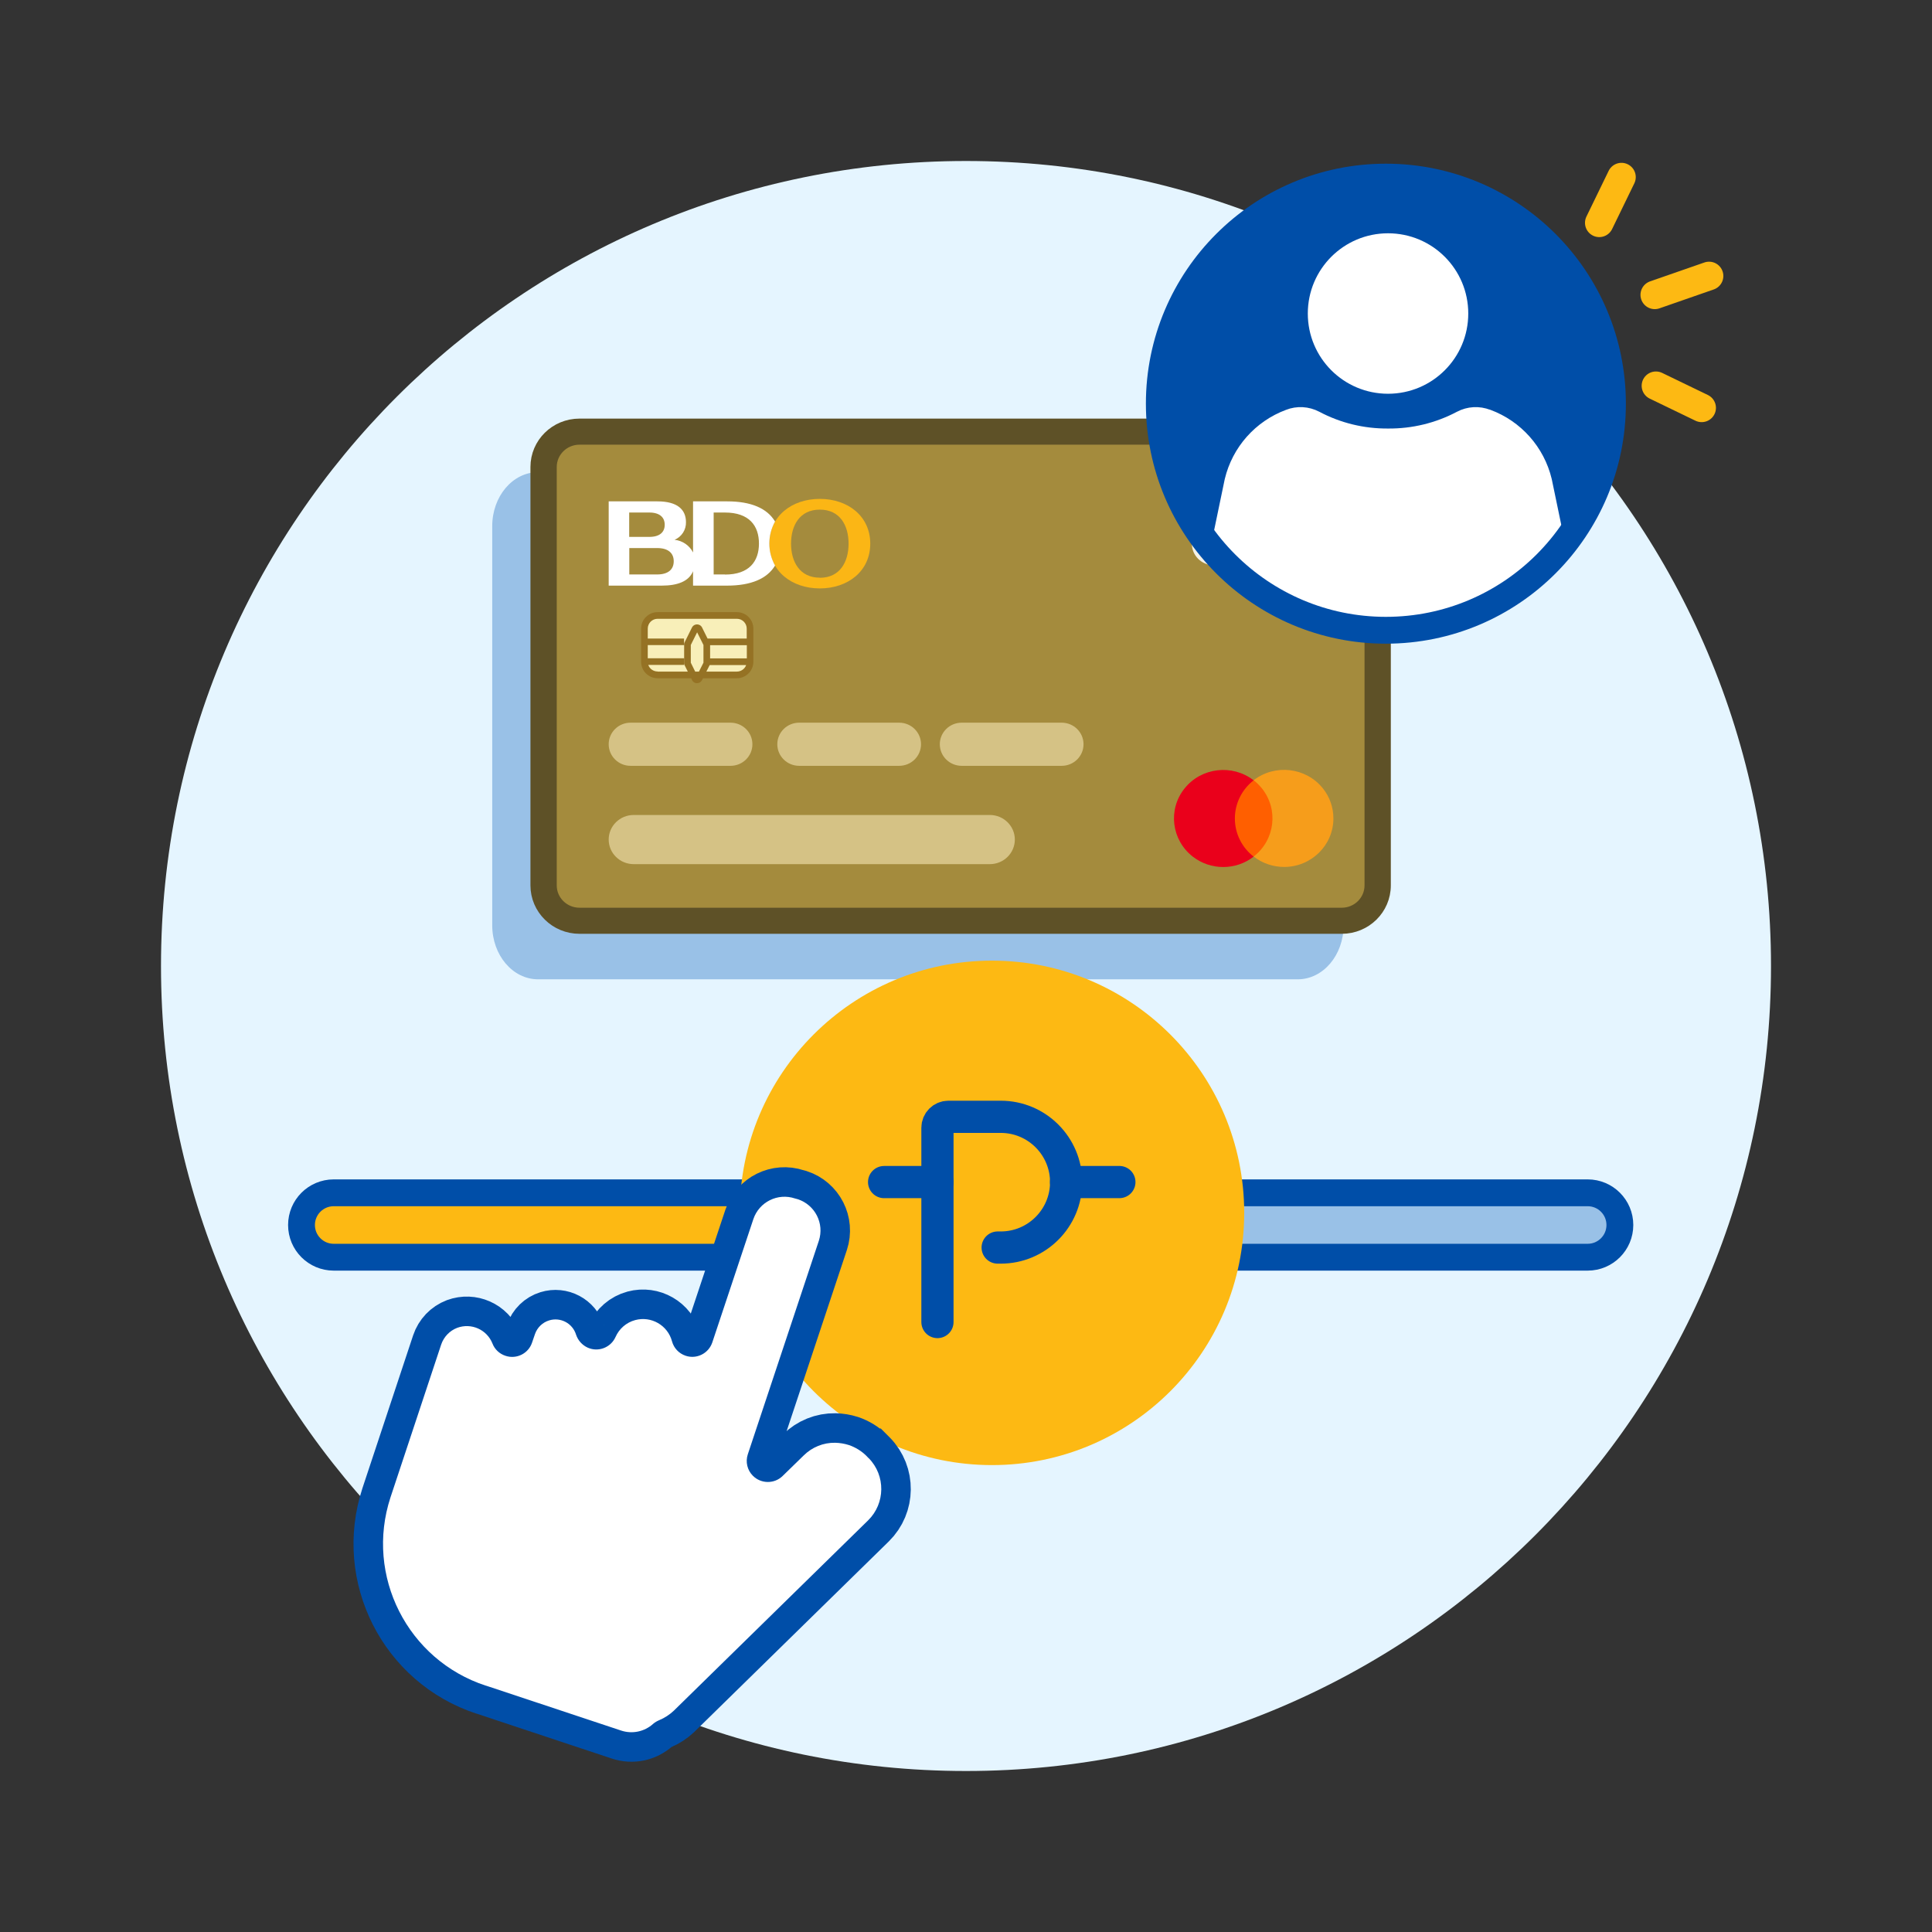 <svg width="180" height="180" viewBox="0 0 180 180" fill="none" xmlns="http://www.w3.org/2000/svg">
<rect x="0" y="0" width="180" height="180" fill="#333333" stroke="none"/>
<mask id="mask0_2044_1899" style="mask-type:luminance" maskUnits="userSpaceOnUse" x="0" y="0" width="180" height="180">
<path d="M180 0H0V180H180V0Z" fill="white"/>
</mask>
<g mask="url(#mask0_2044_1899)">
<path d="M90 165C131.421 165 165 131.421 165 90C165 48.579 131.421 15 90 15C48.579 15 15 48.579 15 90C15 131.421 48.579 165 90 165Z" fill="#E5F5FF"/>
<mask id="mask1_2044_1899" style="mask-type:luminance" maskUnits="userSpaceOnUse" x="15" y="15" width="150" height="150">
<path d="M90 165C48.58 165 15 131.42 15 90C15 48.58 48.58 15 90 15H165V90C165 131.42 131.42 165 90 165Z" fill="white"/>
</mask>
<g mask="url(#mask1_2044_1899)">
<path d="M50.13 43.99H120.91C123.27 43.99 125.18 46.24 125.18 49.02V86.21C125.18 88.99 123.27 91.24 120.91 91.24H50.13C47.77 91.24 45.86 88.99 45.86 86.21V49.02C45.86 46.24 47.77 43.99 50.13 43.99Z" fill="#99C1E7"/>
<path d="M147.92 111.131H40C38.343 111.131 37 112.474 37 114.131C37 115.788 38.343 117.131 40 117.131H147.92C149.577 117.131 150.92 115.788 150.92 114.131C150.92 112.474 149.577 111.131 147.92 111.131Z" fill="#99C1E7"/>
<path d="M30.52 111.131H85.92V117.131H30.52C29.08 117.131 27.92 115.961 27.92 114.531V113.741C27.92 112.301 29.09 111.141 30.52 111.141V111.131Z" fill="#FDB913"/>
<path d="M107.92 111.131H84.92V117.131H107.92V111.131Z" fill="#EB001B"/>
<path d="M147.92 111.131H31.09C29.433 111.131 28.09 112.474 28.09 114.131C28.09 115.788 29.433 117.131 31.09 117.131H147.92C149.577 117.131 150.92 115.788 150.92 114.131C150.92 112.474 149.577 111.131 147.92 111.131Z" stroke="#004EA8" stroke-width="2.5" stroke-linecap="round" stroke-linejoin="round"/>
<path d="M92.42 89.5C105.4 89.5 115.92 100.02 115.92 113C115.92 125.98 105.4 136.5 92.42 136.5C79.44 136.5 68.92 125.98 68.92 113C68.92 100.02 79.44 89.5 92.42 89.5Z" fill="#FDB913"/>
<path d="M87.34 123.171V105.071C87.34 104.511 87.79 104.051 88.36 104.051H93.24C96.6 104.051 99.33 106.781 99.33 110.141C99.33 113.501 96.6 116.231 93.24 116.231H92.95" stroke="#004EA8" stroke-width="3" stroke-linecap="round" stroke-linejoin="round"/>
<path d="M87.34 110.131H82.37" stroke="#004EA8" stroke-width="3" stroke-linecap="round" stroke-linejoin="round"/>
<path d="M104.29 110.129H99.32" stroke="#004EA8" stroke-width="3" stroke-linecap="round" stroke-linejoin="round"/>
<path d="M53.99 39.5H125.01C127.26 39.5 129.08 41.3 129.08 43.51V82.49C129.08 84.71 127.26 86.5 125.01 86.5H53.99C51.74 86.5 49.92 84.7 49.92 82.49V43.51C49.92 41.29 51.74 39.5 53.99 39.5Z" fill="#A48B3D"/>
<path d="M53.99 40.93C52.54 40.93 51.37 42.09 51.37 43.51V82.49C51.37 83.91 52.54 85.07 53.99 85.07H125.01C126.46 85.07 127.63 83.91 127.63 82.49V43.51C127.63 42.09 126.46 40.93 125.01 40.93H53.99ZM53.99 39.5H125.01C127.26 39.5 129.08 41.3 129.08 43.51V82.49C129.08 84.71 127.26 86.5 125.01 86.5H53.99C51.74 86.5 49.92 84.7 49.92 82.49V43.51C49.92 41.29 51.74 39.5 53.99 39.5Z" fill="#5E5127" stroke="#5E5127" stroke-miterlimit="10"/>
<path d="M76.38 46.48C73.77 46.48 71.68 48.081 71.68 50.651C71.68 53.221 73.77 54.821 76.38 54.821C78.99 54.821 81.08 53.221 81.08 50.651C81.08 48.081 78.99 46.48 76.38 46.48ZM76.38 53.821C74.5 53.821 73.7 52.321 73.7 50.651C73.7 48.98 74.49 47.48 76.38 47.48C78.27 47.48 79.06 48.971 79.06 50.651C79.06 52.331 78.27 53.831 76.38 53.831V53.821Z" fill="#FBB615"/>
<path d="M67.76 46.711H64.57V51.471C64.24 50.821 63.59 50.371 62.85 50.291C63.51 50.011 63.93 49.361 63.91 48.651C63.91 47.481 63.12 46.711 61.25 46.711H56.71V54.561H61.66C63.13 54.561 64.18 54.161 64.57 53.221V54.561H67.75C69.97 54.561 71.48 53.911 72.21 52.691C71.5 51.411 71.5 49.871 72.21 48.591C71.48 47.361 69.98 46.711 67.76 46.711ZM58.62 47.751H60.5C61.46 47.751 61.93 48.201 61.93 48.891C61.93 49.581 61.46 50.021 60.5 50.021H58.62V47.751ZM61.22 53.521H58.63V51.061H61.22C62.27 51.061 62.77 51.541 62.77 52.291C62.77 53.041 62.27 53.521 61.22 53.521ZM67.54 53.521H66.49V47.751H67.54C69.8 47.751 70.71 48.981 70.71 50.641C70.71 52.301 69.8 53.531 67.55 53.531L67.54 53.521Z" fill="white"/>
<path d="M58.75 67.33H68.06C69.19 67.33 70.1 68.23 70.1 69.34C70.1 70.45 69.19 71.35 68.06 71.35H58.75C57.62 71.35 56.71 70.45 56.71 69.34C56.71 68.23 57.62 67.33 58.75 67.33Z" fill="#D5C285"/>
<path d="M74.46 67.33H83.77C84.9 67.33 85.81 68.23 85.81 69.34C85.81 70.45 84.9 71.35 83.77 71.35H74.46C73.33 71.35 72.42 70.45 72.42 69.34C72.42 68.23 73.33 67.33 74.46 67.33Z" fill="#D5C285"/>
<path d="M89.6 67.33H98.91C100.04 67.33 100.95 68.23 100.95 69.34C100.95 70.45 100.04 71.35 98.91 71.35H89.6C88.47 71.35 87.56 70.45 87.56 69.34C87.56 68.23 88.47 67.33 89.6 67.33Z" fill="#D5C285"/>
<path d="M113.08 48.641H122.39C123.52 48.641 124.43 49.541 124.43 50.651C124.43 51.761 123.52 52.661 122.39 52.661H113.08C111.95 52.661 111.04 51.761 111.04 50.651C111.04 49.541 111.95 48.641 113.08 48.641Z" fill="#F4F2E8"/>
<path d="M59.04 75.93H92.22C93.51 75.93 94.55 76.96 94.55 78.22C94.55 79.48 93.51 80.51 92.22 80.51H59.04C57.75 80.51 56.71 79.48 56.71 78.22C56.71 76.96 57.75 75.93 59.04 75.93Z" fill="#D5C285"/>
<path d="M119.02 72.691H114.6V79.801H119.02V72.691Z" fill="#FF5F00"/>
<path d="M115.05 76.251C115.05 74.861 115.7 73.551 116.8 72.701C114.81 71.161 111.92 71.501 110.36 73.461C108.79 75.421 109.14 78.261 111.13 79.811C112.79 81.101 115.14 81.101 116.8 79.811C115.69 78.951 115.05 77.641 115.05 76.261" fill="#EA001B"/>
<path d="M124.23 76.251C124.23 78.751 122.17 80.771 119.64 80.771C118.61 80.771 117.61 80.431 116.8 79.801C118.79 78.261 119.14 75.421 117.57 73.451C117.34 73.171 117.08 72.911 116.8 72.691C118.79 71.151 121.68 71.491 123.25 73.451C123.89 74.251 124.23 75.231 124.23 76.241" fill="#F69D1B"/>
<path d="M61.28 57.34H68.66C69.34 57.34 69.89 57.89 69.89 58.57V61.65C69.89 62.33 69.34 62.88 68.66 62.88H61.28C60.6 62.88 60.05 62.33 60.05 61.65V58.57C60.05 57.89 60.6 57.34 61.28 57.34Z" fill="#F8EFB9"/>
<path d="M64.48 63.361L64.39 63.191H61.27C60.42 63.191 59.73 62.501 59.73 61.651V58.571C59.73 57.721 60.42 57.031 61.27 57.031H68.65C69.5 57.031 70.189 57.721 70.189 58.571V61.651C70.189 62.501 69.5 63.191 68.65 63.191H65.5L65.409 63.361C65.279 63.621 64.97 63.721 64.71 63.601C64.61 63.551 64.53 63.471 64.47 63.361M68.65 62.571C69.04 62.571 69.39 62.321 69.52 61.961H66.12L65.81 62.571H68.65ZM65.12 62.571L65.54 61.741V60.091L64.95 58.911L64.36 60.091V61.741L64.77 62.571H65.12ZM61.27 62.571H64.08L63.77 61.951C63.77 61.951 63.74 61.861 63.74 61.811V60.011C63.74 60.011 63.75 59.921 63.77 59.871L64.47 58.461C64.6 58.201 64.92 58.101 65.18 58.231C65.28 58.281 65.359 58.361 65.409 58.461L65.92 59.491H69.57V58.571C69.57 58.061 69.16 57.651 68.65 57.651H61.27C60.76 57.651 60.35 58.061 60.35 58.571V59.491H63.73V60.101H60.35V61.331H63.73V61.951H60.4C60.53 62.321 60.88 62.561 61.27 62.561V62.571ZM69.58 60.111H66.159V61.341H69.58V60.111Z" fill="#957224"/>
</g>
<path d="M45.25 157.039L57.86 161.229C58.9 161.579 60.04 161.339 60.85 160.609C61.02 160.459 61.22 160.349 61.43 160.259C61.93 160.049 62.39 159.749 62.78 159.379L80.88 141.649C82.49 140.069 82.52 137.469 80.94 135.859L80.92 135.839H80.91L80.73 135.649C80.27 135.189 79.7 134.839 79.08 134.629C78.67 134.499 78.24 134.429 77.81 134.419C76.71 134.399 75.66 134.829 74.88 135.599L72.92 137.509C72.15 138.269 70.9 138.259 70.14 137.489C69.62 136.969 69.44 136.199 69.67 135.499L76.29 115.599C76.82 113.989 75.94 112.259 74.33 111.729L74.07 111.659C72.47 111.119 70.73 111.979 70.19 113.579L66.36 125.079C66.01 126.109 64.89 126.659 63.87 126.309C63.25 126.099 62.78 125.599 62.61 124.969C62.21 123.469 60.67 122.589 59.18 122.989C58.36 123.209 57.69 123.789 57.35 124.559C56.91 125.549 55.75 125.999 54.76 125.559C54.25 125.329 53.85 124.889 53.67 124.349C53.35 123.289 52.22 122.689 51.16 123.019C50.54 123.209 50.05 123.689 49.84 124.299L49.57 125.089C49.23 126.109 48.12 126.659 47.1 126.319C46.54 126.139 46.09 125.719 45.88 125.169C45.36 123.869 43.91 123.229 42.6 123.709C41.89 123.979 41.34 124.559 41.1 125.279L36.38 139.509C33.99 146.809 37.97 154.659 45.26 157.049" fill="white"/>
<path d="M45.25 157.039L57.86 161.229C58.9 161.579 60.04 161.339 60.85 160.609C61.02 160.459 61.22 160.349 61.43 160.259C61.93 160.049 62.39 159.749 62.78 159.379L80.88 141.649C82.49 140.069 82.52 137.469 80.94 135.859L80.92 135.839H80.91L80.73 135.649C80.27 135.189 79.7 134.839 79.08 134.629C78.67 134.499 78.24 134.429 77.81 134.419C76.71 134.399 75.66 134.829 74.88 135.599L72.92 137.509C72.15 138.269 70.9 138.259 70.14 137.489C69.62 136.969 69.44 136.199 69.67 135.499L76.29 115.599C76.82 113.989 75.94 112.259 74.33 111.729L74.07 111.659C72.47 111.119 70.73 111.979 70.19 113.579L66.36 125.079C66.01 126.109 64.89 126.659 63.87 126.309C63.25 126.099 62.78 125.599 62.61 124.969C62.21 123.469 60.67 122.589 59.18 122.989C58.36 123.209 57.69 123.789 57.35 124.559C56.91 125.549 55.75 125.999 54.76 125.559C54.25 125.329 53.85 124.889 53.67 124.349C53.35 123.289 52.22 122.689 51.16 123.019C50.54 123.209 50.05 123.689 49.84 124.299L49.57 125.089C49.23 126.109 48.12 126.659 47.1 126.319C46.54 126.139 46.09 125.719 45.88 125.169C45.36 123.869 43.91 123.229 42.6 123.709C41.89 123.979 41.34 124.559 41.1 125.279L36.38 139.509C33.99 146.809 37.97 154.659 45.26 157.049" stroke="#004EA8" stroke-width="5.5" stroke-miterlimit="10"/>
<path d="M45.25 157.039L57.86 161.229C58.9 161.579 60.04 161.339 60.85 160.609C61.02 160.459 61.22 160.349 61.43 160.259C61.93 160.049 62.39 159.749 62.78 159.379L80.88 141.649C82.49 140.069 82.52 137.469 80.94 135.859L80.92 135.839H80.91L80.73 135.649C80.27 135.189 79.7 134.839 79.08 134.629C78.67 134.499 78.24 134.429 77.81 134.419C76.71 134.399 75.66 134.829 74.88 135.599L72.92 137.509C72.15 138.269 70.9 138.259 70.14 137.489C69.62 136.969 69.44 136.199 69.67 135.499L76.29 115.599C76.82 113.989 75.94 112.259 74.33 111.729L74.07 111.659C72.47 111.119 70.73 111.979 70.19 113.579L66.36 125.079C66.01 126.109 64.89 126.659 63.87 126.309C63.25 126.099 62.78 125.599 62.61 124.969C62.21 123.469 60.67 122.589 59.18 122.989C58.36 123.209 57.69 123.789 57.35 124.559C56.91 125.549 55.75 125.999 54.76 125.559C54.25 125.329 53.85 124.889 53.67 124.349C53.35 123.289 52.22 122.689 51.16 123.019C50.54 123.209 50.05 123.689 49.84 124.299L49.57 125.089C49.23 126.109 48.12 126.659 47.1 126.319C46.54 126.139 46.09 125.719 45.88 125.169C45.36 123.869 43.91 123.229 42.6 123.709C41.89 123.979 41.34 124.559 41.1 125.279L36.38 139.509C33.99 146.809 37.97 154.659 45.26 157.049" fill="white"/>
<path d="M154.17 27.471L159.23 25.711" stroke="#FDB913" stroke-width="2.66" stroke-linecap="round" stroke-linejoin="round"/>
<path d="M149 20.76L151.07 16.5" stroke="#FDB913" stroke-width="2.66" stroke-linecap="round" stroke-linejoin="round"/>
<path d="M158.54 37.999L154.28 35.94" stroke="#FDB913" stroke-width="2.66" stroke-linecap="round" stroke-linejoin="round"/>
<path d="M129.12 58.72C140.779 58.72 150.23 49.269 150.23 37.61C150.23 25.951 140.779 16.5 129.12 16.5C117.461 16.5 108.01 25.951 108.01 37.61C108.01 49.269 117.461 58.72 129.12 58.72Z" fill="#004EA8"/>
<path d="M129.32 22.68C132.93 22.68 135.85 25.6 135.85 29.21C135.85 32.82 132.93 35.74 129.32 35.74C125.71 35.74 122.79 32.82 122.79 29.21C122.79 25.6 125.71 22.68 129.32 22.68Z" fill="white" stroke="white" stroke-width="1.89" stroke-linecap="round" stroke-linejoin="round"/>
<path d="M138.51 39.069C137.75 38.77 136.9 38.819 136.18 39.2C134.07 40.319 131.72 40.889 129.33 40.87C126.94 40.889 124.59 40.319 122.48 39.2C121.76 38.819 120.9 38.77 120.15 39.069C117.59 40.02 115.67 42.179 115.03 44.84L113.66 51.429L116.47 53.94C123.79 60.499 134.88 60.499 142.21 53.94L145.02 51.429L143.65 44.84C143.01 42.179 141.09 40.02 138.53 39.069H138.51Z" fill="white" stroke="white" stroke-width="1.89" stroke-linecap="round" stroke-linejoin="round"/>
<path d="M129.12 58.72C140.779 58.72 150.23 49.269 150.23 37.61C150.23 25.951 140.779 16.5 129.12 16.5C117.461 16.5 108.01 25.951 108.01 37.61C108.01 49.269 117.461 58.72 129.12 58.72Z" stroke="#004EA8" stroke-width="2.5" stroke-linecap="round" stroke-linejoin="round"/>
</g>
</svg>
